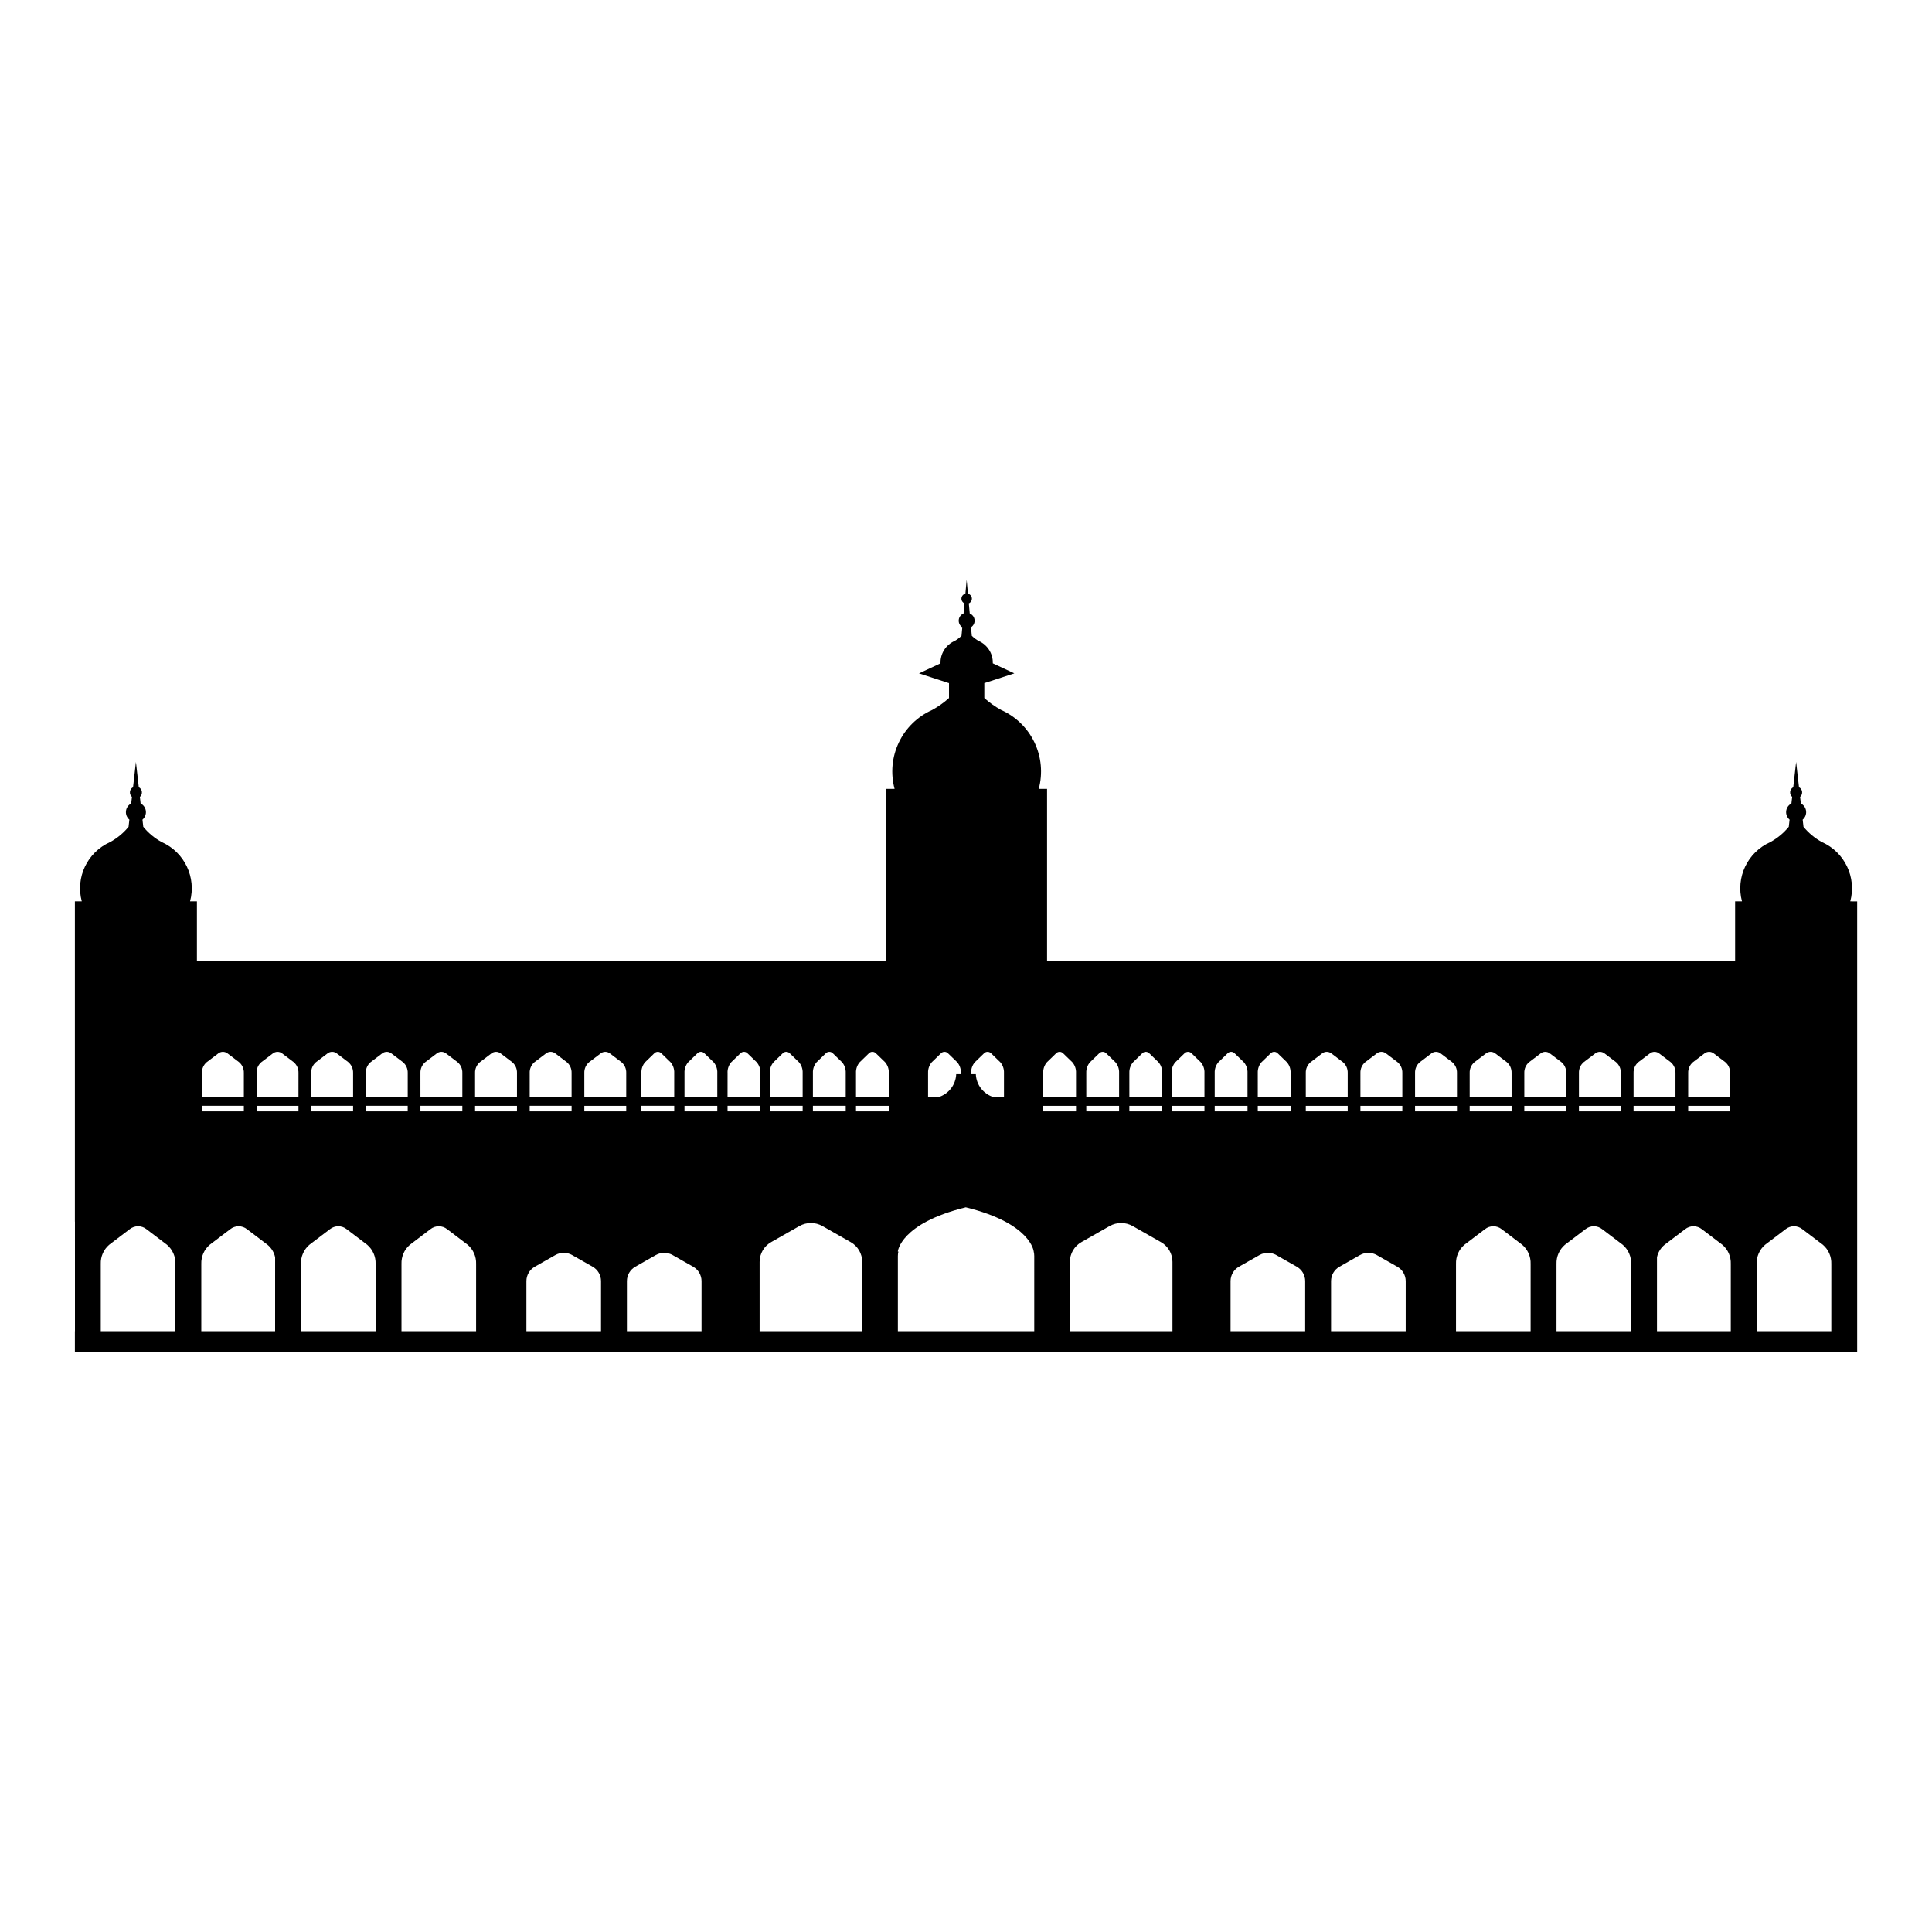 <?xml version="1.0" encoding="UTF-8"?>
<!-- Uploaded to: ICON Repo, www.iconrepo.com, Generator: ICON Repo Mixer Tools -->
<svg fill="#000000" width="800px" height="800px" version="1.1" viewBox="144 144 512 512" xmlns="http://www.w3.org/2000/svg">
 <path d="m634.34 382.87c1.703-6.363-1.473-13.02-7.488-15.699-1.883-1.023-3.551-2.402-4.91-4.062l-0.215-1.895c0.664-0.559 1.004-1.414 0.906-2.273-0.098-0.863-0.621-1.617-1.391-2.012l-0.199-1.742c0.391-0.336 0.59-0.844 0.535-1.355-0.059-0.516-0.367-0.965-0.824-1.203l-0.762-6.703-0.762 6.703h0.004c-0.457 0.238-0.766 0.688-0.824 1.203-0.059 0.512 0.141 1.02 0.531 1.355l-0.199 1.742h0.004c-0.77 0.395-1.293 1.148-1.391 2.012-0.098 0.859 0.242 1.715 0.902 2.273l-0.215 1.895c-1.355 1.66-3.023 3.039-4.91 4.062-6.016 2.68-9.191 9.336-7.488 15.699h-1.82v15.746h-182.34v-45.551h-2.207c1.102-4.102 0.703-8.461-1.125-12.297-1.828-3.836-4.965-6.894-8.844-8.621-1.602-0.879-3.094-1.938-4.453-3.16v-3.981h0.094l7.856-2.559-5.699-2.656-0.004 0.004c0.078-2.543-1.387-4.883-3.711-5.918-0.68-0.371-1.305-0.84-1.855-1.387l-0.207-2.258v-0.004c0.652-0.414 1.016-1.156 0.945-1.926-0.07-0.766-0.566-1.43-1.281-1.719l-0.246-2.684c0.535-0.234 0.859-0.785 0.809-1.367-0.055-0.578-0.473-1.059-1.043-1.195l-0.336-3.676-0.336 3.68-0.004-0.004c-0.566 0.133-0.984 0.617-1.039 1.195-0.055 0.582 0.27 1.133 0.805 1.367l-0.246 2.684c-0.715 0.289-1.207 0.953-1.277 1.719-0.07 0.77 0.293 1.512 0.941 1.926l-0.207 2.258v0.004c-0.547 0.547-1.172 1.016-1.855 1.387-2.324 1.035-3.789 3.375-3.711 5.918l-5.699 2.656 7.856 2.559h0.094v3.981l-0.004-0.004c-1.355 1.223-2.852 2.281-4.449 3.16-3.883 1.727-7.019 4.785-8.844 8.621-1.828 3.836-2.227 8.195-1.125 12.297h-2.207v45.547l-182.68 0.004v-15.746h-1.82c1.703-6.363-1.473-13.02-7.488-15.699-1.887-1.023-3.555-2.402-4.91-4.062l-0.215-1.895c0.66-0.559 1-1.414 0.902-2.273-0.098-0.863-0.617-1.617-1.391-2.012l-0.199-1.742h0.004c0.391-0.336 0.59-0.844 0.531-1.355-0.059-0.516-0.367-0.965-0.82-1.203l-0.762-6.703-0.762 6.703c-0.457 0.238-0.762 0.688-0.82 1.203-0.059 0.512 0.141 1.02 0.531 1.355l-0.199 1.742h0.004c-0.773 0.395-1.293 1.148-1.391 2.012-0.098 0.859 0.238 1.715 0.902 2.273l-0.215 1.895c-1.355 1.66-3.023 3.039-4.91 4.062-6.016 2.68-9.191 9.336-7.488 15.699h-1.824v84.883h0.016l0.004 29.016h-0.02v5.566h472.32v-119.46zm-443.86 113.9h-19.773v-17.82c-0.07-1.945 0.75-3.812 2.227-5.074l5.43-4.121c1.301-1.043 3.156-1.043 4.457 0l5.43 4.121c1.477 1.262 2.297 3.129 2.231 5.074zm168.95-68.426c-0.051-1.039 0.301-2.059 0.98-2.852l2.387-2.312c0.246-0.281 0.605-0.441 0.98-0.441s0.73 0.16 0.98 0.441l2.387 2.312c0.68 0.793 1.027 1.812 0.98 2.852v6.418h-8.695zm0 8.703h8.695v1.473h-8.695zm-11.414-8.703c-0.051-1.039 0.301-2.059 0.98-2.852l2.387-2.312c0.246-0.281 0.605-0.441 0.98-0.441s0.73 0.16 0.98 0.441l2.387 2.312c0.68 0.793 1.027 1.812 0.98 2.852v6.418h-8.695zm0 8.703h8.695v1.473h-8.695zm-11.203-8.703h-0.004c-0.051-1.039 0.301-2.059 0.98-2.852l2.387-2.312c0.25-0.281 0.605-0.441 0.98-0.441s0.73 0.16 0.98 0.441l2.387 2.312c0.68 0.793 1.031 1.812 0.98 2.852v6.418h-8.695zm-22.828 0h-0.004c-0.051-1.039 0.301-2.059 0.98-2.852l2.387-2.312c0.25-0.281 0.605-0.441 0.98-0.441s0.73 0.16 0.98 0.441l2.387 2.312c0.68 0.793 1.031 1.812 0.98 2.852v6.418h-8.695zm0 8.703h8.691v1.473h-8.695zm-29.609-8.703h-0.004c-0.039-1.09 0.422-2.141 1.254-2.852l3.051-2.312h-0.004c0.73-0.586 1.773-0.586 2.504 0l3.051 2.312c0.828 0.711 1.289 1.762 1.25 2.852v6.418h-11.105zm0 8.703h11.105v1.473h-11.105zm-28.957-8.703c-0.039-1.09 0.422-2.141 1.254-2.848l3.051-2.312-0.004-0.004c0.734-0.586 1.773-0.586 2.504 0l3.051 2.312v0.004c0.828 0.707 1.289 1.758 1.25 2.848v6.418h-11.105zm0 8.703h11.105v1.473h-11.105zm-14.477-8.703c-0.035-1.09 0.426-2.141 1.254-2.848l3.051-2.312v-0.004c0.73-0.586 1.77-0.586 2.5 0l3.051 2.312v0.004c0.828 0.707 1.289 1.758 1.254 2.848v6.418h-11.109zm0 8.703h11.105v1.473h-11.105zm-14.473-8.703c-0.039-1.09 0.422-2.141 1.25-2.848l3.051-2.312v-0.004c0.73-0.586 1.77-0.586 2.504 0l3.051 2.312-0.004 0.004c0.828 0.707 1.289 1.758 1.254 2.848v6.418h-11.105zm0 8.703h11.105v1.473h-11.105zm-28.953-8.703c-0.039-1.09 0.422-2.141 1.25-2.848l3.051-2.312v-0.004c0.73-0.586 1.773-0.586 2.504 0l3.051 2.312-0.004 0.004c0.832 0.707 1.293 1.758 1.254 2.848v6.418h-11.105zm0 8.703h11.105v1.473h-11.105zm19.391 59.723h-19.562v-17.82c-0.066-1.945 0.754-3.812 2.231-5.074l5.43-4.121c1.301-1.043 3.156-1.043 4.457 0l5.43 4.121c1.027 0.84 1.738 2.004 2.016 3.301zm6.188-58.25h-11.102v-1.473h11.105zm0-3.758h-11.102v-6.418c-0.039-1.09 0.422-2.141 1.25-2.852l3.051-2.312c0.73-0.586 1.77-0.586 2.504 0l3.051 2.312h-0.004c0.832 0.711 1.293 1.762 1.254 2.852zm20.438 62.008h-19.773v-17.82c-0.066-1.945 0.754-3.812 2.231-5.074l5.43-4.121c1.301-1.043 3.156-1.043 4.457 0l5.43 4.121c1.477 1.262 2.297 3.129 2.227 5.074zm26.637 0h-19.773v-17.82c-0.07-1.945 0.75-3.812 2.227-5.074l5.43-4.121c1.301-1.043 3.156-1.043 4.457 0l5.43 4.121c1.477 1.262 2.297 3.129 2.231 5.074zm10.832-58.25h-11.105v-1.473h11.105zm0-3.758h-11.105v-6.418c-0.039-1.09 0.422-2.141 1.254-2.848l3.051-2.312-0.004-0.004c0.734-0.586 1.773-0.586 2.504 0l3.051 2.312v0.004c0.828 0.707 1.289 1.758 1.25 2.848zm22.273 62.008h-19.773v-13.281c0.004-1.574 0.855-3.027 2.231-3.801l5.43-3.086h-0.004c1.383-0.785 3.078-0.785 4.461 0l5.43 3.086h-0.004c1.375 0.773 2.227 2.227 2.231 3.801zm6.68-58.25h-11.105v-1.473h11.105zm0-3.758h-11.105v-6.418c-0.039-1.09 0.422-2.141 1.254-2.852l3.051-2.312h-0.004c0.73-0.586 1.773-0.586 2.504 0l3.051 2.312c0.828 0.711 1.289 1.762 1.25 2.852zm19.957 62.008h-19.777v-13.281c0.008-1.574 0.859-3.027 2.231-3.801l5.43-3.086c1.383-0.785 3.074-0.785 4.457 0l5.43 3.086c1.371 0.773 2.223 2.227 2.231 3.801zm4.18-58.25h-8.695v-1.473h8.695zm0-3.758h-8.695v-6.418c-0.051-1.039 0.301-2.059 0.98-2.852l2.387-2.312c0.25-0.281 0.605-0.441 0.98-0.441s0.73 0.16 0.98 0.441l2.387 2.312c0.68 0.793 1.031 1.812 0.98 2.852zm2.719 2.285h8.695v1.473h-8.695zm35.684 59.723h-27.191v-18.375c0.008-2.164 1.18-4.164 3.066-5.227l7.465-4.246c1.902-1.078 4.231-1.078 6.129 0l7.465 4.246h0.004c1.887 1.062 3.059 3.062 3.062 5.227zm7.043-58.25h-8.691v-1.473h8.695zm0-3.758h-8.691v-6.418c-0.051-1.039 0.301-2.059 0.98-2.852l2.387-2.312c0.246-0.281 0.605-0.441 0.98-0.441s0.73 0.16 0.98 0.441l2.387 2.312c0.676 0.793 1.027 1.812 0.98 2.852zm21.824-6.418h0.004c-0.051-1.039 0.301-2.059 0.98-2.852l2.387-2.312c0.25-0.281 0.605-0.441 0.98-0.441s0.73 0.16 0.98 0.441l2.387 2.312c0.68 0.793 1.027 1.812 0.98 2.852v6.418h-2.707c-2.723-0.816-4.629-3.266-4.75-6.106h-1.238zm-11.414 0h0.004c-0.051-1.039 0.301-2.059 0.98-2.852l2.387-2.312c0.246-0.281 0.605-0.441 0.98-0.441s0.73 0.16 0.98 0.441l2.387 2.312c0.676 0.793 1.027 1.812 0.977 2.852v0.312h-1.238c-0.121 2.84-2.027 5.289-4.75 6.106h-2.707zm28.137 68.426h-36.141v-19.902c0-0.402 0.047-0.805 0.141-1.195l-0.156 0.004s0.598-7.453 18.008-11.727c17.41 4.273 18.008 11.727 18.008 11.727 0.094 0.391 0.141 0.789 0.141 1.191zm173.3-68.426c-0.039-1.09 0.422-2.141 1.25-2.852l3.051-2.312h-0.004c0.734-0.586 1.773-0.586 2.504 0l3.051 2.312c0.828 0.711 1.289 1.762 1.25 2.852v6.418h-11.105zm0 8.703h11.105v1.473h-11.105zm-14.477-8.703c-0.039-1.09 0.422-2.141 1.25-2.852l3.051-2.312c0.73-0.586 1.77-0.586 2.504 0l3.051 2.312h-0.004c0.828 0.711 1.289 1.762 1.254 2.852v6.418h-11.105zm-14.477 0c-0.039-1.09 0.422-2.141 1.25-2.852l3.051-2.312c0.73-0.586 1.77-0.586 2.504 0l3.051 2.312h-0.004c0.828 0.711 1.289 1.762 1.254 2.852v6.418h-11.105zm0 8.703h11.105v1.473h-11.105zm-14.477-8.703c-0.039-1.09 0.422-2.141 1.25-2.852l3.051-2.312c0.73-0.586 1.773-0.586 2.504 0l3.051 2.312h-0.004c0.832 0.711 1.293 1.762 1.254 2.852v6.418h-11.105zm0 8.703h11.105v1.473h-11.105zm-14.477-8.703c-0.039-1.09 0.422-2.141 1.25-2.852l3.051-2.312c0.73-0.586 1.773-0.586 2.504 0l3.051 2.312h-0.004c0.832 0.711 1.293 1.762 1.254 2.852v6.418h-11.105zm0 8.703h11.105v1.473h-11.105zm-14.477-8.703c-0.039-1.09 0.422-2.141 1.25-2.848l3.051-2.312v-0.004c0.73-0.586 1.773-0.586 2.504 0l3.051 2.312-0.004 0.004c0.832 0.707 1.293 1.758 1.254 2.848v6.418h-11.105zm-14.477 0c-0.039-1.09 0.422-2.141 1.254-2.848l3.051-2.312-0.004-0.004c0.73-0.586 1.773-0.586 2.504 0l3.051 2.312v0.004c0.828 0.707 1.289 1.758 1.25 2.848v6.418h-11.105zm0 8.703h11.105v1.473h-11.105zm-14.477-8.703c-0.039-1.09 0.422-2.141 1.254-2.848l3.051-2.312-0.004-0.004c0.73-0.586 1.773-0.586 2.504 0l3.051 2.312v0.004c0.828 0.707 1.289 1.758 1.25 2.848v6.418h-11.105zm-12.723 0c-0.047-1.039 0.301-2.059 0.98-2.848l2.387-2.312v-0.004c0.25-0.277 0.605-0.441 0.98-0.441s0.734 0.164 0.98 0.441l2.387 2.312v0.004c0.68 0.789 1.031 1.809 0.98 2.848v6.418h-8.695zm0 8.703h8.695v1.473h-8.695zm-11.414-8.703c-0.047-1.039 0.301-2.059 0.98-2.848l2.387-2.312v-0.004c0.25-0.277 0.605-0.441 0.98-0.441s0.73 0.164 0.98 0.441l2.387 2.312v0.004c0.68 0.789 1.031 1.809 0.98 2.848v6.418h-8.695zm-22.621 0h0.004c-0.051-1.039 0.301-2.059 0.98-2.848l2.387-2.312v-0.004c0.246-0.281 0.605-0.441 0.98-0.441s0.73 0.16 0.98 0.441l2.387 2.312v0.004c0.68 0.789 1.027 1.809 0.98 2.848v6.418h-8.695zm0 8.703h8.695v1.473h-8.695zm-11.414-8.703h0.004c-0.051-1.039 0.301-2.059 0.98-2.848l2.387-2.312v-0.004c0.246-0.281 0.605-0.441 0.98-0.441s0.73 0.16 0.98 0.441l2.387 2.312v0.004c0.68 0.789 1.027 1.809 0.98 2.848v6.418h-8.695zm0 8.703h8.695v1.473h-8.691zm-11.414-8.703h0.004c-0.051-1.039 0.301-2.059 0.98-2.848l2.387-2.312v-0.004c0.246-0.277 0.605-0.441 0.98-0.441 0.371 0 0.73 0.164 0.977 0.441l2.387 2.312v0.004c0.68 0.789 1.031 1.809 0.98 2.848v6.418h-8.691zm0 8.703h8.695v1.473h-8.691zm34.254 59.723h-27.191v-18.375c0.008-2.164 1.18-4.164 3.066-5.227l7.465-4.246c1.902-1.078 4.231-1.078 6.129 0l7.465 4.246h0.004c1.887 1.062 3.059 3.062 3.062 5.227zm8.477-58.25h-8.695v-1.473h8.695zm0-3.758h-8.695v-6.418c-0.047-1.039 0.301-2.059 0.98-2.852l2.387-2.312c0.25-0.281 0.605-0.441 0.98-0.441s0.73 0.16 0.98 0.441l2.387 2.312c0.68 0.793 1.031 1.812 0.98 2.852zm2.719 2.285h8.695v1.473h-8.695zm23.973 59.723h-19.773v-13.281c0.004-1.574 0.855-3.027 2.227-3.801l5.43-3.086c1.383-0.785 3.078-0.785 4.461 0l5.43 3.086h-0.004c1.375 0.773 2.227 2.227 2.231 3.801zm0.164-59.723h11.105v1.473h-11.105zm26.473 59.723h-19.777v-13.281c0.008-1.574 0.859-3.027 2.231-3.801l5.43-3.086c1.383-0.785 3.074-0.785 4.457 0l5.43 3.086c1.371 0.773 2.223 2.227 2.231 3.801zm2.481-59.723h11.105v1.473h-11.105zm30.625 59.723h-19.773v-17.82c-0.07-1.945 0.75-3.812 2.227-5.074l5.43-4.121c1.301-1.043 3.156-1.043 4.457 0l5.43 4.121c1.477 1.262 2.297 3.129 2.231 5.074zm26.637 0h-19.777v-17.82c-0.066-1.945 0.754-3.812 2.231-5.074l5.43-4.121c1.301-1.043 3.156-1.043 4.457 0l5.43 4.121c1.477 1.262 2.297 3.129 2.227 5.074zm0.645-59.723h11.105v1.473h-11.105zm25.766 59.723h-19.562v-19.594c0.277-1.297 0.988-2.461 2.019-3.301l5.43-4.121c1.301-1.043 3.156-1.043 4.457 0l5.43 4.121c1.477 1.262 2.297 3.129 2.227 5.074zm26.637 0h-19.773v-17.82c-0.07-1.945 0.75-3.812 2.227-5.074l5.43-4.121c1.301-1.043 3.156-1.043 4.457 0l5.43 4.121c1.477 1.262 2.297 3.129 2.231 5.074z"/>
</svg>